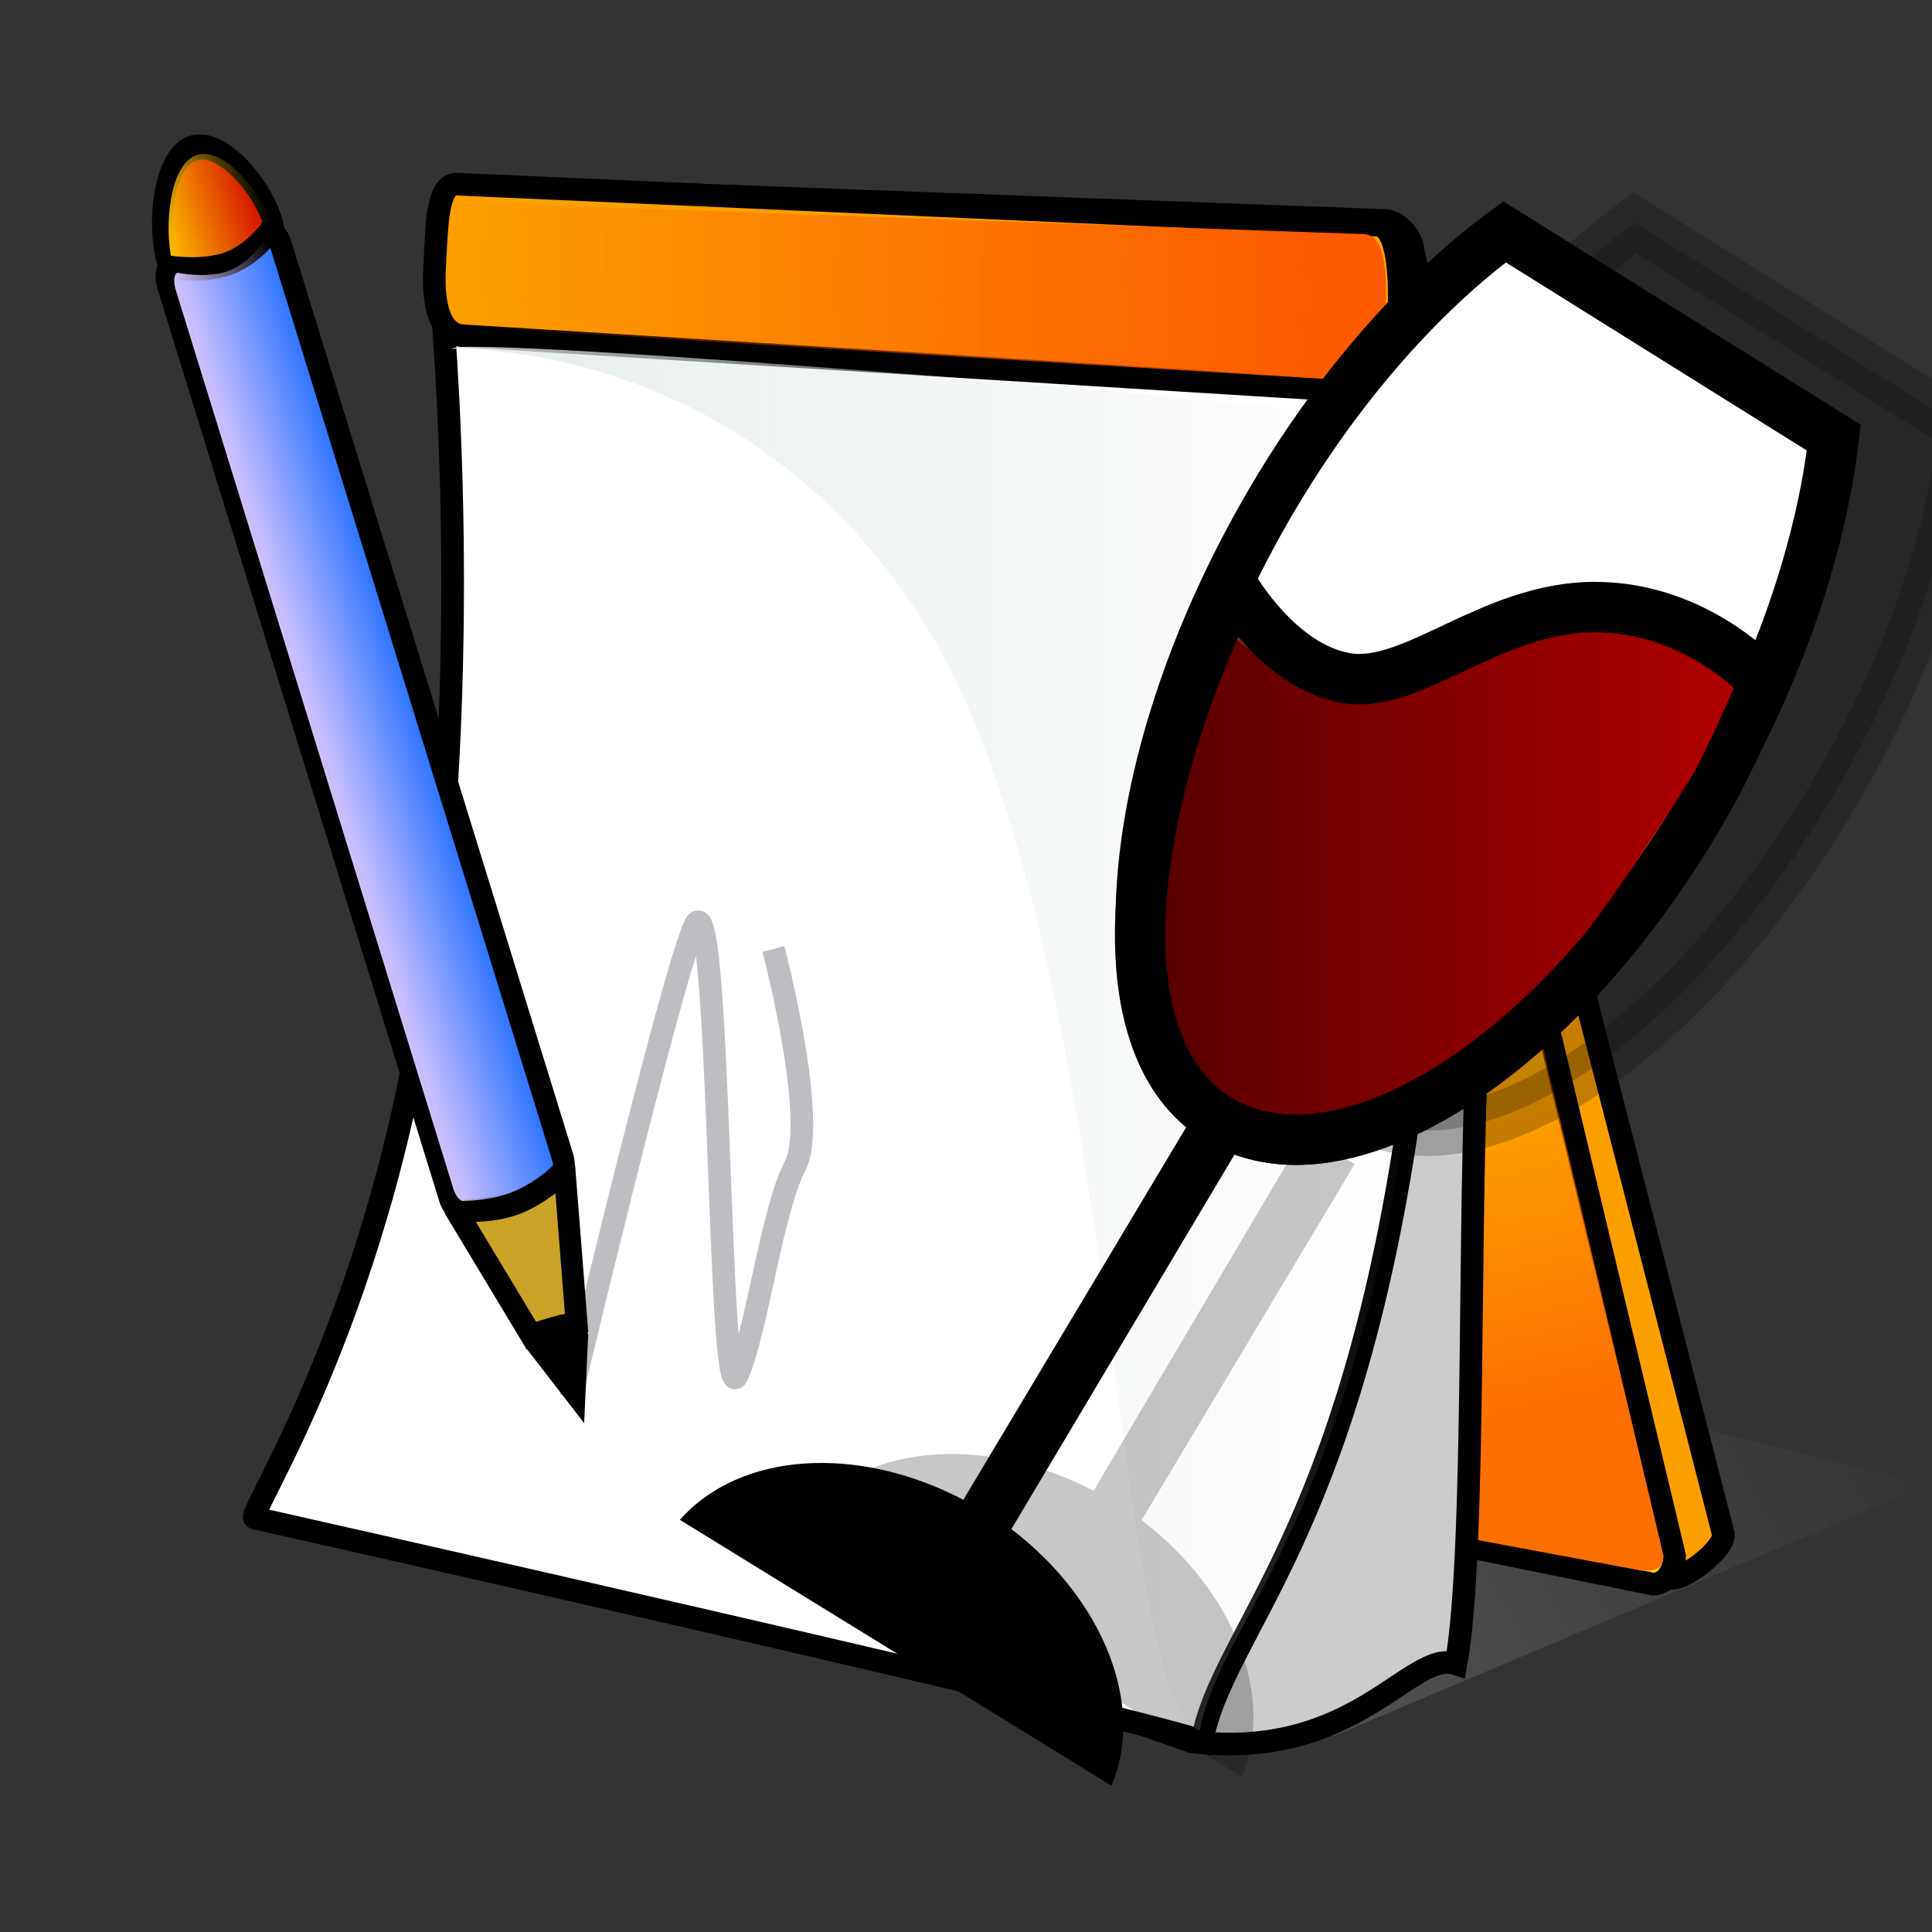 <?xml version="1.0" encoding="UTF-8" standalone="no"?>
<!-- Created with Inkscape (http://www.inkscape.org/) -->
<svg
   xmlns:dc="http://purl.org/dc/elements/1.1/"
   xmlns:cc="http://web.resource.org/cc/"
   xmlns:rdf="http://www.w3.org/1999/02/22-rdf-syntax-ns#"
   xmlns:svg="http://www.w3.org/2000/svg"
   xmlns="http://www.w3.org/2000/svg"
   xmlns:xlink="http://www.w3.org/1999/xlink"
   xmlns:sodipodi="http://sodipodi.sourceforge.net/DTD/sodipodi-0.dtd"
   xmlns:inkscape="http://www.inkscape.org/namespaces/inkscape"
   version="1.0"
   width="256"
   height="256"
   id="svg2160"
   sodipodi:version="0.32"
   inkscape:version="0.45.1"
   sodipodi:docname="wordpad5.svg"
   inkscape:output_extension="org.inkscape.output.svg.inkscape"
   sodipodi:docbase="/home/herve/wine/wine2/wine/programs/wordpad">
  <rect width="100%" height="100%" fill="#333333" stroke="none"/>
  <sodipodi:namedview
     inkscape:window-height="720"
     inkscape:window-width="989"
     inkscape:pageshadow="2"
     inkscape:pageopacity="0.0"
     guidetolerance="10.0"
     gridtolerance="10.0"
     objecttolerance="10.0"
     borderopacity="1.0"
     bordercolor="#666666"
     pagecolor="#ffffff"
     id="base"
     inkscape:zoom="0.73828128"
     inkscape:cx="88.839125"
     inkscape:cy="177.78702"
     inkscape:window-x="81"
     inkscape:window-y="49"
     inkscape:current-layer="svg2160"
     showguides="true"
     inkscape:guide-bbox="true" />
  <defs
     id="defs2162">
    <linearGradient
       inkscape:collect="always"
       id="linearGradient5095">
      <stop
         style="stop-color:#fc5a00;stop-opacity:1;"
         offset="0"
         id="stop5097" />
      <stop
         style="stop-color:#fc5a00;stop-opacity:0;"
         offset="1"
         id="stop5099" />
    </linearGradient>
    <linearGradient
       inkscape:collect="always"
       id="linearGradient5077">
      <stop
         style="stop-color:#e1e9e9;stop-opacity:1;"
         offset="0"
         id="stop5079" />
      <stop
         style="stop-color:#e1e9e9;stop-opacity:0;"
         offset="1"
         id="stop5081" />
    </linearGradient>
    <linearGradient
       inkscape:collect="always"
       id="linearGradient4204">
      <stop
         style="stop-color:#d2c3ff;stop-opacity:1;"
         offset="0"
         id="stop4206" />
      <stop
         style="stop-color:#d2c3ff;stop-opacity:0;"
         offset="1"
         id="stop4208" />
    </linearGradient>
    <linearGradient
       inkscape:collect="always"
       id="linearGradient4194">
      <stop
         style="stop-color:#febd00;stop-opacity:1;"
         offset="0"
         id="stop4196" />
      <stop
         style="stop-color:#febd00;stop-opacity:0;"
         offset="1"
         id="stop4198" />
    </linearGradient>
    <marker
       inkscape:stockid="Arrow1Lstart"
       orient="auto"
       refY="0.0"
       refX="0.0"
       id="Arrow1Lstart"
       style="overflow:visible">
      <path
         id="path3982"
         d="M 0.0,0.0 L 5.0,-5.0 L -12.5,0.0 L 5.0,5.0 L 0.0,0.0 z "
         style="fill-rule:evenodd;stroke:#000000;stroke-width:1.0pt;marker-start:none"
         transform="scale(0.8) translate(12.5,0)" />
    </marker>
    <linearGradient
       inkscape:collect="always"
       id="linearGradient3634">
      <stop
         style="stop-color:#686367;stop-opacity:1;"
         offset="0"
         id="stop3636" />
      <stop
         style="stop-color:#686367;stop-opacity:0;"
         offset="1"
         id="stop3638" />
    </linearGradient>
    <linearGradient
       inkscape:collect="always"
       id="linearGradient3403">
      <stop
         style="stop-color:#fc6f00;stop-opacity:1;"
         offset="0"
         id="stop3405" />
      <stop
         style="stop-color:#fc6f00;stop-opacity:0;"
         offset="1"
         id="stop3407" />
    </linearGradient>
    <linearGradient
       inkscape:collect="always"
       id="linearGradient3613">
      <stop
         style="stop-color:#2b83ff;stop-opacity:1;"
         offset="0"
         id="stop3615" />
      <stop
         style="stop-color:#2b83ff;stop-opacity:0;"
         offset="1"
         id="stop3617" />
    </linearGradient>
    <linearGradient
       inkscape:collect="always"
       id="linearGradient3481">
      <stop
         style="stop-color:#2b83ff;stop-opacity:1;"
         offset="0"
         id="stop3483" />
      <stop
         style="stop-color:#2b83ff;stop-opacity:0;"
         offset="1"
         id="stop3485" />
    </linearGradient>
    <linearGradient
       inkscape:collect="always"
       xlink:href="#linearGradient5244"
       id="linearGradient2209"
       gradientUnits="userSpaceOnUse"
       gradientTransform="matrix(9.542,0,0,9.574,-0.245,-41.449)"
       x1="9.33"
       y1="15.3"
       x2="17.996"
       y2="15.3" />
    <linearGradient
       inkscape:collect="always"
       id="linearGradient3551">
      <stop
         style="stop-color:#000000;stop-opacity:1;"
         offset="0"
         id="stop3553" />
      <stop
         style="stop-color:#000000;stop-opacity:0;"
         offset="1"
         id="stop3555" />
    </linearGradient>
    <linearGradient
       inkscape:collect="always"
       id="linearGradient3541">
      <stop
         style="stop-color:#ffffff;stop-opacity:1;"
         offset="0"
         id="stop3543" />
      <stop
         style="stop-color:#ffffff;stop-opacity:0;"
         offset="1"
         id="stop3545" />
    </linearGradient>
    <linearGradient
       inkscape:collect="always"
       id="linearGradient3513">
      <stop
         style="stop-color:#ffffff;stop-opacity:1;"
         offset="0"
         id="stop3515" />
      <stop
         style="stop-color:#ffffff;stop-opacity:0;"
         offset="1"
         id="stop3517" />
    </linearGradient>
    <linearGradient
       id="linearGradient5244">
      <stop
         style="stop-color:#550000;stop-opacity:1"
         offset="0"
         id="stop5246" />
      <stop
         style="stop-color:#550000;stop-opacity:0"
         offset="1"
         id="stop5248" />
    </linearGradient>
    <linearGradient
       id="linearGradient3312">
      <stop
         style="stop-color:#786721;stop-opacity:1"
         offset="0"
         id="stop3314" />
      <stop
         style="stop-color:#a0892c;stop-opacity:0"
         offset="1"
         id="stop3316" />
    </linearGradient>
    <linearGradient
       id="linearGradient3256">
      <stop
         style="stop-color:#806600;stop-opacity:1"
         offset="0"
         id="stop3258" />
      <stop
         style="stop-color:#806600;stop-opacity:0.498"
         offset="0.5"
         id="stop3274" />
      <stop
         style="stop-color:#806600;stop-opacity:0.247"
         offset="0.75"
         id="stop3276" />
      <stop
         style="stop-color:#806600;stop-opacity:0"
         offset="1"
         id="stop3260" />
    </linearGradient>
    <linearGradient
       id="linearGradient3224">
      <stop
         style="stop-color:#fe8dc0;stop-opacity:0.122"
         offset="0"
         id="stop3236" />
      <stop
         style="stop-color:#005e5f;stop-opacity:0"
         offset="1"
         id="stop3228" />
    </linearGradient>
    <linearGradient
       x1="15.592"
       y1="16"
       x2="29.094"
       y2="16"
       id="linearGradient3325"
       xlink:href="#linearGradient3312"
       gradientUnits="userSpaceOnUse"
       gradientTransform="matrix(-5.458,-7.853,-7.827,5.476,340.09,166.467)" />
    <linearGradient
       x1="15.592"
       y1="16"
       x2="29.094"
       y2="16"
       id="linearGradient3329"
       xlink:href="#linearGradient3312"
       gradientUnits="userSpaceOnUse"
       gradientTransform="matrix(5.458,7.853,-7.827,5.476,163.931,-86.894)" />
    <linearGradient
       x1="9.33"
       y1="15.3"
       x2="17.996"
       y2="15.3"
       id="linearGradient5250"
       xlink:href="#linearGradient5244"
       gradientUnits="userSpaceOnUse"
       gradientTransform="matrix(9.542,0,0,9.574,-0.245,-41.449)" />
    <radialGradient
       inkscape:collect="always"
       xlink:href="#linearGradient3513"
       id="radialGradient3519"
       cx="107.271"
       cy="65.403"
       fx="107.271"
       fy="65.403"
       r="19.951"
       gradientTransform="matrix(1,0,0,0.879,-8.141,6.026)"
       gradientUnits="userSpaceOnUse" />
    <radialGradient
       inkscape:collect="always"
       xlink:href="#linearGradient3541"
       id="radialGradient3547"
       cx="173.089"
       cy="149.664"
       fx="173.089"
       fy="149.664"
       r="71.726"
       gradientTransform="matrix(1,0,0,0.688,0,46.732)"
       gradientUnits="userSpaceOnUse" />
    <linearGradient
       inkscape:collect="always"
       xlink:href="#linearGradient3551"
       id="linearGradient3557"
       x1="123.675"
       y1="184.432"
       x2="113.765"
       y2="222.264"
       gradientUnits="userSpaceOnUse" />
    <radialGradient
       inkscape:collect="always"
       xlink:href="#linearGradient3513"
       id="radialGradient3577"
       gradientUnits="userSpaceOnUse"
       gradientTransform="matrix(1,0,0,0.879,-8.141,6.026)"
       cx="107.271"
       cy="65.403"
       fx="107.271"
       fy="65.403"
       r="19.951" />
    <radialGradient
       inkscape:collect="always"
       xlink:href="#linearGradient3541"
       id="radialGradient3579"
       gradientUnits="userSpaceOnUse"
       gradientTransform="matrix(1,0,0,0.688,0,46.732)"
       cx="173.089"
       cy="149.664"
       fx="173.089"
       fy="149.664"
       r="71.726" />
    <linearGradient
       inkscape:collect="always"
       xlink:href="#linearGradient3551"
       id="linearGradient3581"
       gradientUnits="userSpaceOnUse"
       x1="123.675"
       y1="184.432"
       x2="113.765"
       y2="222.264" />
    <linearGradient
       inkscape:collect="always"
       xlink:href="#linearGradient5244"
       id="linearGradient3749"
       gradientUnits="userSpaceOnUse"
       gradientTransform="matrix(9.542,0,0,9.574,-0.245,-41.449)"
       x1="9.33"
       y1="15.3"
       x2="17.996"
       y2="15.3" />
    <linearGradient
       inkscape:collect="always"
       xlink:href="#linearGradient5244"
       id="linearGradient3759"
       gradientUnits="userSpaceOnUse"
       gradientTransform="matrix(6.918,-0.68,0.642,7.38,60.662,-20.815)"
       x1="9.33"
       y1="15.3"
       x2="17.996"
       y2="15.3" />
    <linearGradient
       inkscape:collect="always"
       xlink:href="#linearGradient5244"
       id="linearGradient3781"
       gradientUnits="userSpaceOnUse"
       gradientTransform="matrix(7.698,0,0,7.525,-204.776,-47.221)"
       x1="9.33"
       y1="15.3"
       x2="17.996"
       y2="15.3" />
    <linearGradient
       inkscape:collect="always"
       xlink:href="#linearGradient5244"
       id="linearGradient3796"
       gradientUnits="userSpaceOnUse"
       gradientTransform="matrix(7.698,0,0,7.525,-204.776,-47.221)"
       x1="9.33"
       y1="15.3"
       x2="17.996"
       y2="15.3" />
    <linearGradient
       inkscape:collect="always"
       xlink:href="#linearGradient3551"
       id="linearGradient3799"
       gradientUnits="userSpaceOnUse"
       x1="123.675"
       y1="184.432"
       x2="113.765"
       y2="222.264"
       gradientTransform="translate(-31.128,12.451)" />
    <radialGradient
       inkscape:collect="always"
       xlink:href="#linearGradient3541"
       id="radialGradient3802"
       gradientUnits="userSpaceOnUse"
       gradientTransform="matrix(1,0,0,0.688,-31.128,59.183)"
       cx="173.089"
       cy="149.664"
       fx="173.089"
       fy="149.664"
       r="71.726" />
    <radialGradient
       inkscape:collect="always"
       xlink:href="#linearGradient3513"
       id="radialGradient3805"
       gradientUnits="userSpaceOnUse"
       gradientTransform="matrix(1,0,0,0.879,-36.635,17.519)"
       cx="107.271"
       cy="65.403"
       fx="107.271"
       fy="65.403"
       r="19.951" />
    <radialGradient
       inkscape:collect="always"
       xlink:href="#linearGradient3541"
       id="radialGradient3828"
       gradientUnits="userSpaceOnUse"
       gradientTransform="matrix(1,0,0,0.688,-31.128,59.183)"
       cx="173.089"
       cy="149.664"
       fx="173.089"
       fy="149.664"
       r="71.726" />
    <linearGradient
       inkscape:collect="always"
       xlink:href="#linearGradient3551"
       id="linearGradient3830"
       gradientUnits="userSpaceOnUse"
       gradientTransform="translate(-31.128,12.451)"
       x1="123.675"
       y1="184.432"
       x2="113.765"
       y2="222.264" />
    <radialGradient
       inkscape:collect="always"
       xlink:href="#linearGradient3513"
       id="radialGradient3832"
       gradientUnits="userSpaceOnUse"
       gradientTransform="matrix(1,0,0,0.879,-36.635,17.519)"
       cx="107.271"
       cy="65.403"
       fx="107.271"
       fy="65.403"
       r="19.951" />
    <linearGradient
       inkscape:collect="always"
       xlink:href="#linearGradient5244"
       id="linearGradient3841"
       gradientUnits="userSpaceOnUse"
       gradientTransform="matrix(9.542,0,0,9.574,-0.245,-41.449)"
       x1="9.33"
       y1="15.3"
       x2="17.996"
       y2="15.3" />
    <linearGradient
       inkscape:collect="always"
       xlink:href="#linearGradient3481"
       id="linearGradient3487"
       x1="14.055"
       y1="119.912"
       x2="219.642"
       y2="119.912"
       gradientUnits="userSpaceOnUse" />
    <linearGradient
       inkscape:collect="always"
       xlink:href="#linearGradient3481"
       id="linearGradient3489"
       gradientUnits="userSpaceOnUse"
       x1="14.055"
       y1="119.912"
       x2="219.642"
       y2="119.912" />
    <linearGradient
       inkscape:collect="always"
       xlink:href="#linearGradient3481"
       id="linearGradient3491"
       gradientUnits="userSpaceOnUse"
       x1="14.055"
       y1="119.912"
       x2="219.642"
       y2="119.912" />
    <linearGradient
       inkscape:collect="always"
       xlink:href="#linearGradient3481"
       id="linearGradient3493"
       gradientUnits="userSpaceOnUse"
       x1="14.055"
       y1="119.912"
       x2="219.642"
       y2="119.912" />
    <linearGradient
       inkscape:collect="always"
       xlink:href="#linearGradient3481"
       id="linearGradient3495"
       gradientUnits="userSpaceOnUse"
       x1="14.055"
       y1="119.912"
       x2="219.642"
       y2="119.912" />
    <linearGradient
       inkscape:collect="always"
       xlink:href="#linearGradient3481"
       id="linearGradient3497"
       gradientUnits="userSpaceOnUse"
       x1="11.182"
       y1="232.929"
       x2="242.628"
       y2="-19.923" />
    <linearGradient
       inkscape:collect="always"
       xlink:href="#linearGradient3481"
       id="linearGradient3499"
       gradientUnits="userSpaceOnUse"
       x1="14.055"
       y1="119.912"
       x2="219.642"
       y2="119.912" />
    <linearGradient
       inkscape:collect="always"
       xlink:href="#linearGradient3481"
       id="linearGradient3501"
       gradientUnits="userSpaceOnUse"
       x1="14.055"
       y1="119.912"
       x2="219.642"
       y2="119.912" />
    <linearGradient
       inkscape:collect="always"
       xlink:href="#linearGradient3481"
       id="linearGradient3503"
       gradientUnits="userSpaceOnUse"
       x1="14.055"
       y1="119.912"
       x2="219.642"
       y2="119.912" />
    <linearGradient
       inkscape:collect="always"
       xlink:href="#linearGradient3481"
       id="linearGradient3505"
       gradientUnits="userSpaceOnUse"
       x1="14.055"
       y1="119.912"
       x2="219.642"
       y2="119.912" />
    <linearGradient
       inkscape:collect="always"
       xlink:href="#linearGradient5244"
       id="linearGradient3523"
       gradientUnits="userSpaceOnUse"
       gradientTransform="matrix(9.542,0,0,9.574,-244.71,-46.137)"
       x1="9.33"
       y1="15.3"
       x2="17.996"
       y2="15.3" />
    <linearGradient
       inkscape:collect="always"
       xlink:href="#linearGradient3481"
       id="linearGradient3564"
       gradientUnits="userSpaceOnUse"
       x1="14.055"
       y1="119.912"
       x2="219.642"
       y2="119.912" />
    <linearGradient
       inkscape:collect="always"
       xlink:href="#linearGradient3481"
       id="linearGradient3576"
       gradientUnits="userSpaceOnUse"
       x1="14.055"
       y1="119.912"
       x2="219.642"
       y2="119.912"
       gradientTransform="translate(0.958,3.127)" />
    <linearGradient
       inkscape:collect="always"
       xlink:href="#linearGradient3481"
       id="linearGradient3579"
       gradientUnits="userSpaceOnUse"
       x1="14.055"
       y1="119.912"
       x2="219.642"
       y2="119.912"
       gradientTransform="translate(4.958,3.127)" />
    <linearGradient
       inkscape:collect="always"
       xlink:href="#linearGradient3481"
       id="linearGradient3582"
       gradientUnits="userSpaceOnUse"
       x1="14.055"
       y1="119.912"
       x2="219.642"
       y2="119.912"
       gradientTransform="translate(8.958,3.127)" />
    <linearGradient
       inkscape:collect="always"
       xlink:href="#linearGradient3481"
       id="linearGradient3585"
       gradientUnits="userSpaceOnUse"
       x1="14.055"
       y1="119.912"
       x2="219.642"
       y2="119.912"
       gradientTransform="translate(0.958,-0.873)" />
    <linearGradient
       inkscape:collect="always"
       xlink:href="#linearGradient3481"
       id="linearGradient3588"
       gradientUnits="userSpaceOnUse"
       x1="11.182"
       y1="232.929"
       x2="242.628"
       y2="-19.923"
       gradientTransform="translate(4.958,-0.873)" />
    <linearGradient
       inkscape:collect="always"
       xlink:href="#linearGradient3481"
       id="linearGradient3591"
       gradientUnits="userSpaceOnUse"
       x1="14.055"
       y1="119.912"
       x2="219.642"
       y2="119.912"
       gradientTransform="translate(12.789,0.873)" />
    <linearGradient
       inkscape:collect="always"
       xlink:href="#linearGradient3481"
       id="linearGradient3594"
       gradientUnits="userSpaceOnUse"
       x1="14.055"
       y1="119.912"
       x2="219.642"
       y2="119.912"
       gradientTransform="translate(0.958,-4.873)" />
    <linearGradient
       inkscape:collect="always"
       xlink:href="#linearGradient3481"
       id="linearGradient3597"
       gradientUnits="userSpaceOnUse"
       x1="14.055"
       y1="119.912"
       x2="219.642"
       y2="119.912"
       gradientTransform="translate(9.747,-3.831)" />
    <linearGradient
       inkscape:collect="always"
       xlink:href="#linearGradient3481"
       id="linearGradient3600"
       gradientUnits="userSpaceOnUse"
       x1="14.055"
       y1="119.912"
       x2="219.642"
       y2="119.912"
       gradientTransform="translate(4.169,8.873)" />
    <linearGradient
       inkscape:collect="always"
       xlink:href="#linearGradient3613"
       id="linearGradient3619"
       x1="15.013"
       y1="125.912"
       x2="223.811"
       y2="125.912"
       gradientUnits="userSpaceOnUse" />
    <linearGradient
       inkscape:collect="always"
       xlink:href="#linearGradient3613"
       id="linearGradient3621"
       gradientUnits="userSpaceOnUse"
       x1="15.013"
       y1="125.912"
       x2="223.811"
       y2="125.912" />
    <linearGradient
       inkscape:collect="always"
       xlink:href="#linearGradient3613"
       id="linearGradient3623"
       gradientUnits="userSpaceOnUse"
       x1="15.013"
       y1="125.912"
       x2="223.811"
       y2="125.912" />
    <linearGradient
       inkscape:collect="always"
       xlink:href="#linearGradient3613"
       id="linearGradient3625"
       gradientUnits="userSpaceOnUse"
       x1="15.013"
       y1="125.912"
       x2="223.811"
       y2="125.912" />
    <linearGradient
       inkscape:collect="always"
       xlink:href="#linearGradient3613"
       id="linearGradient3627"
       gradientUnits="userSpaceOnUse"
       x1="15.013"
       y1="125.912"
       x2="223.811"
       y2="125.912" />
    <linearGradient
       inkscape:collect="always"
       xlink:href="#linearGradient3613"
       id="linearGradient3629"
       gradientUnits="userSpaceOnUse"
       x1="15.013"
       y1="125.912"
       x2="223.811"
       y2="125.912" />
    <linearGradient
       inkscape:collect="always"
       xlink:href="#linearGradient3613"
       id="linearGradient3631"
       gradientUnits="userSpaceOnUse"
       x1="15.013"
       y1="125.912"
       x2="223.811"
       y2="125.912" />
    <linearGradient
       inkscape:collect="always"
       xlink:href="#linearGradient3613"
       id="linearGradient3633"
       gradientUnits="userSpaceOnUse"
       x1="15.013"
       y1="125.912"
       x2="223.811"
       y2="125.912" />
    <linearGradient
       inkscape:collect="always"
       xlink:href="#linearGradient3613"
       id="linearGradient3635"
       gradientUnits="userSpaceOnUse"
       x1="15.013"
       y1="125.912"
       x2="223.811"
       y2="125.912" />
    <linearGradient
       inkscape:collect="always"
       xlink:href="#linearGradient3613"
       id="linearGradient3637"
       gradientUnits="userSpaceOnUse"
       x1="15.013"
       y1="125.912"
       x2="223.811"
       y2="125.912" />
    <linearGradient
       inkscape:collect="always"
       xlink:href="#linearGradient3403"
       id="linearGradient3409"
       x1="241.433"
       y1="244.487"
       x2="220.45"
       y2="155.09"
       gradientUnits="userSpaceOnUse"
       gradientTransform="translate(-75.258,-47.961)" />
    <linearGradient
       inkscape:collect="always"
       xlink:href="#linearGradient3634"
       id="linearGradient3640"
       x1="110.331"
       y1="237.877"
       x2="238.369"
       y2="168.917"
       gradientUnits="userSpaceOnUse"
       gradientTransform="translate(-6.704,-22.029)" />
    <linearGradient
       inkscape:collect="always"
       xlink:href="#linearGradient4194"
       id="linearGradient4220"
       gradientUnits="userSpaceOnUse"
       gradientTransform="matrix(0.951,0,0,1,21.281,6.095)"
       x1="281.228"
       y1="13.884"
       x2="301.884"
       y2="13.884" />
    <linearGradient
       inkscape:collect="always"
       xlink:href="#linearGradient4204"
       id="linearGradient4222"
       gradientUnits="userSpaceOnUse"
       gradientTransform="matrix(0.869,0,0,0.985,39.326,38.117)"
       x1="285.93"
       y1="73.065"
       x2="307.89"
       y2="73.065" />
    <linearGradient
       inkscape:collect="always"
       xlink:href="#linearGradient5077"
       id="linearGradient5083"
       x1="33.4"
       y1="127.658"
       x2="188.804"
       y2="127.658"
       gradientUnits="userSpaceOnUse"
       gradientTransform="matrix(1,0,0,0.99,0,2.371)" />
    <linearGradient
       inkscape:collect="always"
       xlink:href="#linearGradient5095"
       id="linearGradient5101"
       x1="175.538"
       y1="42.416"
       x2="57.732"
       y2="41.459"
       gradientUnits="userSpaceOnUse" />
  </defs>
  <path
     style="fill:url(#linearGradient3640);fill-opacity:1;stroke:none;stroke-width:3;stroke-miterlimit:4;stroke-opacity:0"
     d="M 173.434,176.278 L 255.37,196.796 L 176.703,230.037 L 42.329,204.251 L 173.434,176.278 z "
     id="rect3616"
     sodipodi:nodetypes="ccccc" />
  <path
     style="fill:#fca000;fill-opacity:1;stroke:#000000;stroke-width:3;stroke-miterlimit:4;stroke-opacity:1"
     d="M 66.362,24.866 L 183.456,29.213 C 185.034,29.213 187.262,31.352 187.262,33.414 L 206.802,119.399 L 228.374,203.353 C 228.374,205.415 223.275,209.128 221.697,209.128 L 113.033,175.675 C 111.455,175.675 110.184,174.015 110.184,171.953 L 58.625,26.839 C 58.625,24.777 64.784,24.866 66.362,24.866 z "
     id="path3277"
     sodipodi:nodetypes="cccccccccc" />
  <path
     style="fill:#fcde00;fill-opacity:1;stroke:#000000;stroke-width:3;stroke-miterlimit:4;stroke-opacity:1"
     d="M 61.033,26.588 L 182.47,32.009 C 184.048,32.009 185.319,33.669 185.319,35.731 L 201.912,122.651 L 221.892,206.185 C 221.892,208.247 220.621,209.907 219.043,209.907 L 105.309,186.878 C 103.731,186.878 102.46,185.218 102.46,183.157 L 58.184,30.31 C 58.184,28.248 59.455,26.588 61.033,26.588 z "
     id="rect2288"
     sodipodi:nodetypes="cccccccccc" />
  <path
     style="fill:url(#linearGradient3409);fill-opacity:1;stroke:none;stroke-width:3;stroke-miterlimit:4;stroke-opacity:1"
     d="M 80.381,71.499 L 180.269,31.905 C 181.846,31.905 181.68,33.565 181.68,35.627 L 200.206,120.854 L 220.408,206.081 C 220.408,208.143 219.138,208.127 217.56,208.127 L 103.107,186.774 C 101.529,186.774 100.259,185.114 100.259,183.053 L 77.532,75.221 C 77.532,73.159 78.803,71.499 80.381,71.499 z "
     id="path3401"
     sodipodi:nodetypes="cccccccccc" />
  <path
     style="fill:#cccccc;fill-opacity:1;stroke:#000000;stroke-width:3;stroke-miterlimit:4;stroke-opacity:1"
     d="M 112.083,30.209 L 183.799,33.483 C 185.377,33.483 186.647,35.143 186.647,37.205 C 186.647,37.205 198.542,92.567 195.829,137.602 C 194.491,159.801 195.617,205.899 192.931,220.472 C 186.905,218.462 179.757,233.335 157.986,230.807 C 135.63,223.114 70.513,198.857 70.513,198.857 C 68.936,198.857 75.188,165.175 77.031,147.104 C 81.567,102.638 87.479,32.918 112.083,30.209 z "
     id="path3261"
     sodipodi:nodetypes="cccscccsc" />
  <path
     style="fill:#ffffff;fill-opacity:1;stroke:#000000;stroke-width:3;stroke-miterlimit:4;stroke-opacity:1"
     d="M 58.783,27.369 L 181.697,33.946 C 183.275,33.946 184.545,35.606 184.545,37.668 C 184.545,37.668 193.147,103.256 186.688,147.908 C 178.578,203.969 161.959,216.124 159.273,230.697 C 147.221,226.678 33.779,201.15 33.779,201.15 C 32.201,201.15 51.448,173.56 57.355,124.336 C 62.68,79.957 58.247,37.07 58.247,37.07 C 58.247,35.008 57.205,27.369 58.783,27.369 z "
     id="path3263"
     sodipodi:nodetypes="cccsccscc" />
  <path
     style="fill:none;fill-rule:evenodd;stroke:#bebec2;stroke-width:3;stroke-linecap:butt;stroke-linejoin:miter;stroke-miterlimit:4;stroke-dasharray:none;stroke-opacity:1"
     d="M 75.664,185.125 C 75.664,185.125 88.355,131.729 91.946,122.869 C 95.538,114.01 95.059,188.237 97.693,182.251 C 100.327,176.265 102.242,160.462 105.355,154.476 C 108.468,148.49 102.482,125.743 102.482,125.743"
     id="path4226"
     sodipodi:nodetypes="csssc" />
  <g
     id="g4212"
     transform="matrix(0.682,-0.244,0.227,0.735,-179.402,87.989)">
    <path
       sodipodi:nodetypes="csssc"
       id="path3977"
       d="M -29.395,39.958 C -29.395,45.939 -35.412,48.762 -42.328,48.762 C -49.244,48.762 -54.049,46.616 -54.049,40.635 C -54.049,34.653 -48.436,23.704 -41.52,23.704 C -34.604,23.704 -29.395,33.976 -29.395,39.958 z "
       style="fill:#d20300;fill-opacity:1;stroke:#000000;stroke-width:4.393;stroke-linecap:butt;stroke-linejoin:miter;marker-start:none;stroke-miterlimit:4;stroke-opacity:1"
       transform="matrix(0.838,0,0,1,333.115,-17.608)" />
    <path
       sodipodi:nodetypes="csssc"
       id="path4192"
       d="M 308.317,23.704 C 308.317,29.685 303.524,32.508 298.014,32.508 C 292.505,32.508 288.677,30.362 288.677,24.381 C 288.677,18.4 293.149,7.45 298.658,7.45 C 304.168,7.45 308.317,17.722 308.317,23.704 z "
       style="fill:url(#linearGradient4220);fill-opacity:1;stroke:none;stroke-width:3;stroke-linecap:butt;stroke-linejoin:miter;marker-start:none;stroke-miterlimit:4;stroke-opacity:1" />
    <path
       sodipodi:nodetypes="cccc"
       id="rect3974"
       d="M 301.543,221.292 L 298.056,230.265 L 293.926,219.727 C 293.926,218.248 301.543,219.813 301.543,221.292 z "
       style="opacity:1;fill:#000300;fill-opacity:1;stroke:#000000;stroke-width:4.021;stroke-linecap:butt;stroke-linejoin:miter;marker-start:none;stroke-miterlimit:4;stroke-opacity:1" />
    <path
       sodipodi:nodetypes="ccccc"
       id="rect3971"
       d="M 308.375,193.277 L 302.126,219.206 C 301.339,219.206 301.009,218.66 293.56,218.536 L 287.073,193.623 C 287.073,192.145 308.375,191.799 308.375,193.277 z "
       style="opacity:1;fill:#cba328;fill-opacity:1;stroke:#000000;stroke-width:4.021;stroke-linecap:butt;stroke-linejoin:miter;marker-start:none;stroke-miterlimit:4;stroke-opacity:1" />
    <path
       sodipodi:nodetypes="cscccczcccc"
       id="rect3650"
       d="M 288.133,24.171 C 288.133,24.171 293.59,26.88 298.37,26.88 C 303.149,26.88 307.251,24.171 307.251,24.171 C 308.039,24.171 308.673,25.361 308.673,26.839 L 308.673,191.385 C 308.673,192.863 308.039,194.053 307.251,194.053 C 307.251,194.053 302.472,196.085 297.692,196.085 C 292.913,196.085 288.133,194.053 288.133,194.053 C 287.346,194.053 286.712,192.863 286.712,191.385 L 286.712,26.839 C 286.712,25.361 287.346,24.171 288.133,24.171 z "
       style="opacity:1;fill:#3076ff;fill-opacity:1;stroke:#000000;stroke-width:4.021;stroke-linecap:butt;stroke-linejoin:miter;marker-start:none;stroke-miterlimit:4;stroke-opacity:1" />
    <path
       sodipodi:nodetypes="cscccczcccc"
       id="path4202"
       d="M 289.081,25.419 C 289.081,25.419 293.823,28.087 297.978,28.087 C 302.132,28.087 305.697,25.419 305.697,25.419 C 306.382,25.419 306.933,26.591 306.933,28.047 L 306.933,190.111 C 306.933,191.567 306.382,192.739 305.697,192.739 C 305.697,192.739 301.492,194.148 297.338,194.148 C 293.184,194.148 289.081,192.739 289.081,192.739 C 288.396,192.739 287.845,191.567 287.845,190.111 L 287.845,28.047 C 287.845,26.591 288.396,25.419 289.081,25.419 z "
       style="opacity:1;fill:url(#linearGradient4222);fill-opacity:1;stroke:none;stroke-width:3;stroke-linecap:butt;stroke-linejoin:miter;marker-start:none;stroke-miterlimit:4;stroke-opacity:1" />
  </g>
  <path
     transform="matrix(0.999,5.4035997e-2,-5.4035997e-2,0.999,0,0)"
     style="fill:#fca000;fill-opacity:1;stroke:#000000;stroke-width:3;stroke-linecap:butt;stroke-linejoin:miter;stroke-miterlimit:4;stroke-opacity:1"
     d="M 61.821,21.084 L 183.756,19.921 C 186.443,19.921 187.25,26.239 187.25,32.208 C 187.25,38.177 185.035,42.027 182.348,42.027 L 63.656,41.096 C 60.969,41.096 59.387,38.177 59.387,32.208 C 59.387,26.239 59.134,21.084 61.821,21.084 z "
     id="rect5026"
     sodipodi:nodetypes="ccsccsc" />
  <path
     style="fill:url(#linearGradient5083);fill-opacity:1;stroke:none;stroke-width:3;stroke-miterlimit:4;stroke-opacity:1"
     d="M 185.215,56.298 C 185.215,56.298 192.859,103.199 186.4,147.389 C 178.29,202.871 161.671,214.9 158.985,229.323 C 146.933,225.345 148.853,124.256 122.195,82.136 C 98.43,44.586 59.875,46.228 59.875,46.228 C 59.875,44.187 185.215,54.258 185.215,56.298 z "
     id="path5075"
     sodipodi:nodetypes="cscscc" />
  <path
     style="fill:url(#linearGradient5101);fill-opacity:1.0;stroke:none;stroke-width:3;stroke-linecap:butt;stroke-linejoin:miter;stroke-miterlimit:4;stroke-opacity:1"
     d="M 60.808,26.788 L 180.713,31.018 C 183.396,31.163 183.86,35.36 183.538,41.321 C 183.215,47.282 181.514,46.696 178.351,50.381 L 61.56,43.278 C 58.876,43.133 58.891,39.893 59.214,33.933 C 59.536,27.972 58.125,26.643 60.808,26.788 z "
     id="path5085"
     sodipodi:nodetypes="ccsccsc" />
  <g
     id="g3515"
     transform="translate(306.363,13.951)">
    <path
       sodipodi:nodetypes="ccccccc"
       d="M -142.414,138.42 L -148.517,134.297 L -178.718,184.78 C -192.653,177.46 -208.29,178.385 -216.269,187.439 L -159.091,222.655 C -154.588,212.15 -160.026,198.067 -172.348,188.664 L -142.414,138.42 z "
       style="fill:#000000;fill-rule:evenodd;stroke:none;stroke-width:1px;stroke-linecap:butt;stroke-linejoin:miter;stroke-opacity:1"
       id="path3282" />
    <path
       d="M -89.746,15.585 C -100.792,23.676 -112.251,36.524 -121.444,52.581 C -141.114,86.937 -143.428,123.047 -127.191,133.194 C -110.954,143.341 -82.004,123.876 -62.334,89.52 C -53.141,73.463 -47.726,56.838 -46.127,42.843 L -89.746,15.585 z "
       style="opacity:0.22;fill:#000000;fill-opacity:1;stroke:#000200;stroke-width:6.681;stroke-miterlimit:4;stroke-dasharray:none;stroke-opacity:1"
       id="path5258" />
    <path
       d="M -126.855,140.278 L -133.635,136.494 L -161.466,183.59 C -175.401,176.27 -191.038,177.195 -199.017,186.249 L -141.839,221.465 C -137.336,210.96 -142.774,196.877 -155.095,187.474 L -126.855,140.278 z "
       style="opacity:0.22;fill:#000000;fill-rule:evenodd;stroke:none;stroke-width:1px;stroke-linecap:butt;stroke-linejoin:miter;stroke-opacity:1"
       id="path5260" />
    <path
       d="M -106.998,16.775 C -118.044,24.866 -129.503,37.715 -138.696,53.771 C -158.366,88.127 -160.68,124.237 -144.443,134.384 C -128.206,144.531 -99.256,125.066 -79.586,90.71 C -70.393,74.653 -64.978,58.028 -63.379,44.033 L -106.998,16.775 z "
       style="fill:#ffffff;fill-opacity:1;stroke:#000200;stroke-width:6.681;stroke-miterlimit:4;stroke-dasharray:none;stroke-opacity:1"
       id="path3403" />
    <path
       sodipodi:nodetypes="csscsssc"
       d="M -75.363,77.106 C -75.363,77.106 -82.039,69.171 -95.808,69.207 C -109.577,69.243 -117.788,80.174 -126.715,78.605 C -135.641,77.037 -143.126,70.241 -143.126,70.241 C -148.929,84.031 -152.63,98.649 -152.359,108.263 C -152.088,117.877 -149.538,127.567 -142.159,132.178 C -125.922,142.325 -106.943,120.815 -101.006,115.255 C -94.877,109.516 -77.509,82.179 -75.363,77.106 z "
       style="fill:#b40000;fill-opacity:1;stroke:none;stroke-width:0.699;stroke-miterlimit:4;stroke-opacity:1"
       id="path3408" />
    <path
       sodipodi:nodetypes="csscssc"
       d="M -72.652,76.419 C -72.652,76.419 -81.359,66.452 -95.129,66.488 C -108.898,66.524 -119.141,77.454 -128.067,75.886 C -136.994,74.317 -142.949,63.797 -142.949,63.797 C -157.94,95.102 -159.962,124.977 -145.205,134.199 C -128.968,144.346 -100.018,126.912 -80.348,92.556 C -77.451,87.496 -74.798,81.491 -72.652,76.419 z "
       style="fill:url(#linearGradient3523);fill-opacity:1;stroke:#000000;stroke-width:6.681;stroke-miterlimit:4;stroke-opacity:1"
       id="path4273" />
  </g>
</svg>

